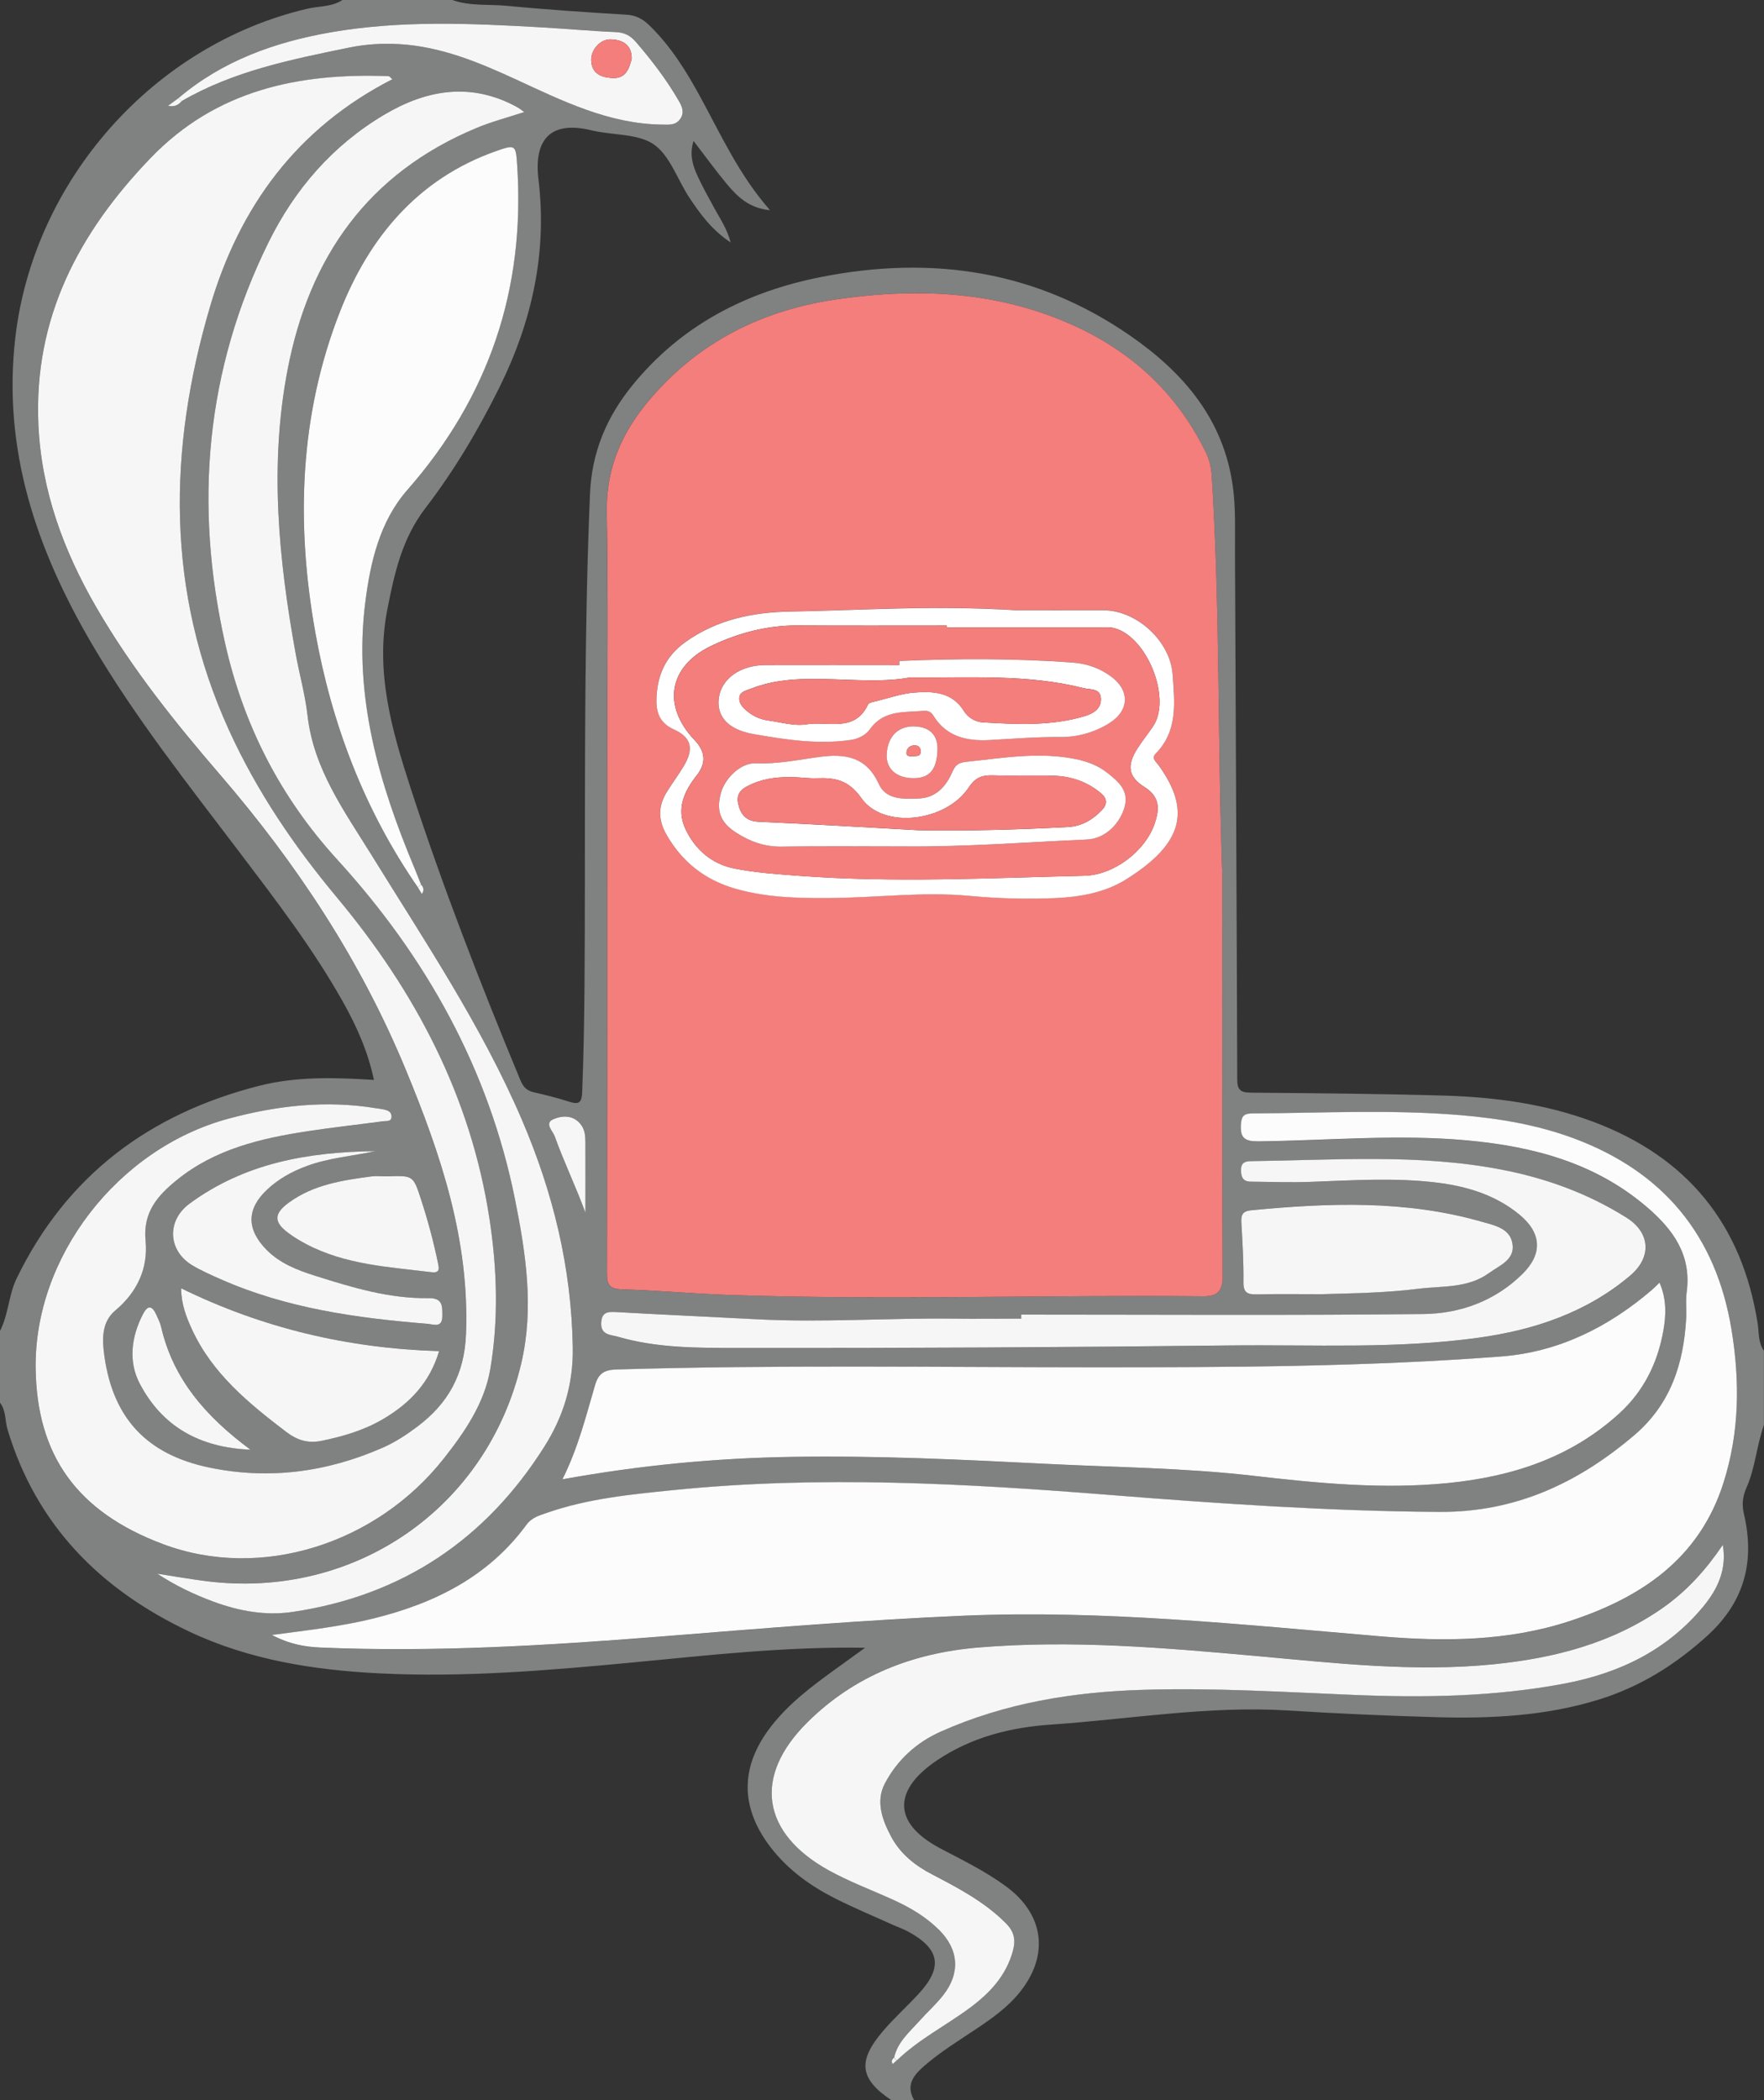 <?xml version="1.0" encoding="UTF-8"?><svg xmlns="http://www.w3.org/2000/svg" viewBox="0 0 340.5 405.39"><rect x="0" y="0" width="340.5" height="405.39" fill="#333333" stroke="none"/><defs><style>.d{fill:#fff;}.e{fill:#fdfcfc;}.f{fill:#808181;}.g{fill:#f7f6f6;}.h{fill:#f37e7c;}</style></defs><g id="a"/><g id="b"><g id="c"><path class="f" d="M87.31,0c3.44,1.23,7.08,.78,10.61,1.13,7.65,.74,15.32,1.24,22.99,1.71,1.81,.11,3.11,.78,4.36,1.99,4.25,4.09,7.28,9.04,10.06,14.16,3.95,7.28,7.41,14.87,13.3,21.58-4.06-.38-6.35-2.66-8.43-5.17-2.11-2.55-4.05-5.23-6.33-8.2-.83,2.68-.14,4.77,.78,6.77,.99,2.16,2.16,4.24,3.3,6.33,1.08,1.97,2.37,3.83,3.09,6.5-3.64-2.41-5.87-5.48-7.96-8.63-2.35-3.54-3.82-8.33-7.06-10.42-3.11-2-7.91-1.63-11.93-2.61-7.66-1.86-11.1,1.62-10.15,9.49,1.71,14.13-1.26,27.45-7.53,40.12-4.07,8.21-8.74,16.09-14.3,23.33-4.51,5.88-5.97,12.55-7.34,19.52-2.36,12.04,.81,23.17,4.46,34.42,6.22,19.14,13.5,37.86,21.2,56.43,.52,1.26,1.19,2.06,2.57,2.37,2.33,.52,4.65,1.11,6.91,1.84,1.98,.64,2.39,.04,2.47-1.95,.51-13.09,.49-26.18,.51-39.28,.04-25.36-.07-50.71,.99-76.06,.34-8.15,3.25-14.92,8.19-21,9.46-11.64,22.03-18.08,36.51-20.92,21.41-4.21,41.55-1.2,59.72,11.44,10.22,7.11,17.9,16.1,19.67,29.01,.57,4.13,.4,8.29,.41,12.44,.13,33.99,.34,67.97,.44,101.96,0,2.08,.62,2.58,2.61,2.6,12.47,.11,24.94,.2,37.4,.57,9.79,.29,19.47,1.6,28.71,5.05,18.11,6.78,28.72,19.74,31.73,38.91,.28,1.77,.07,3.69,1.21,5.28v14.34c-1.41,3.97-1.66,8.26-3.38,12.13-.74,1.68-.9,3.23-.47,5.07,2.12,9.1,.13,16.9-7.02,23.42-6.18,5.63-13.01,9.9-20.98,12.37-10.26,3.18-20.82,3.7-31.44,3.4-9.55-.27-19.1-.7-28.63-1.29-15.34-.95-30.45,1.68-45.66,2.72-7.83,.53-15.33,2.41-22.02,6.89-8.11,5.44-9.09,11.9,.7,17.05,4.31,2.27,8.71,4.41,12.65,7.32,7.29,5.38,8.33,13.19,2.69,20.3-2.36,2.98-5.41,5.13-8.52,7.21-3.36,2.25-6.81,4.36-9.89,7.02-2.18,1.88-3.74,3.76-2.05,6.73h-4.37c-6.14-4.11-6.63-7.53-1.66-13.35,2.15-2.52,4.64-4.76,6.89-7.2,4.74-5.13,4.13-8.66-2.03-12.02-.91-.49-1.9-.83-2.84-1.25-3.77-1.71-7.61-3.3-11.3-5.17-4.75-2.41-9.04-5.5-12.35-9.78-5.98-7.74-5.97-15.62,0-23.35,3.41-4.41,7.8-7.72,12.26-10.95,1.78-1.29,3.56-2.57,5.93-4.28-15.59-.24-30.22,1.45-44.86,2.84-16.24,1.53-32.48,2.92-48.8,2.11-12.71-.63-25.22-2.59-36.84-8.09-17.07-8.08-29.49-20.49-35.04-39-.52-1.73-.26-3.69-1.49-5.21v-13.72c1.69-3.2,1.67-6.95,3.24-10.19,9.64-19.91,25.66-31.81,46.81-37.2,7.21-1.84,14.6-1.62,22.17-1.14-1.18-5.57-3.38-10.44-6.02-15.13-5.71-10.17-12.79-19.39-19.81-28.66-9.97-13.15-20.23-26.09-28.62-40.36C7.03,105.99,.43,86.76,2.97,65.05,6.53,34.77,29.62,8.63,59.34,1.68c2.25-.53,4.71-.32,6.76-1.68h21.2ZM35.1,19.51c10.04-5.84,21.23-8.05,32.4-10.34,3.18-.65,6.37-.84,9.6-.65,8.04,.47,15.31,3.49,22.49,6.8,9.01,4.16,17.92,8.59,28.19,8.73,1.43,.02,2.71,.17,3.59-1.15,.81-1.22,.32-2.32-.34-3.47-2.36-4.06-5.18-7.76-8.24-11.31-1.11-1.29-2.24-1.86-3.96-1.93-4.88-.2-9.74-.66-14.61-.93-13.5-.76-27-1.36-40.41,.99-10.78,1.89-20.84,5.47-29.33,12.68l-2.02,1.49c1.35,.29,2.04-.23,2.66-.91Zm45.57,151.79l.76,1.26c.48-.67,.39-1.28-.18-1.85-.42-1.06-.83-2.12-1.27-3.17-6.84-16.35-11.74-33.08-9.5-51.1,.98-7.9,2.8-15.78,8.13-21.85,15.77-17.97,22.76-38.74,21.22-62.5-.27-4.12-.27-4.26-4.13-2.9-15.11,5.33-24.49,16.71-30.07,30.93-7.86,20-8.54,40.89-4.78,61.94,3.18,17.78,9.5,34.32,19.81,49.25Zm92.45,226.38c4.22-4.08,9.47-6.72,14.14-10.18,3.83-2.84,6.96-6.17,8.26-10.97,.58-2.13,.25-3.71-1.35-5.32-4.11-4.13-9.15-6.78-14.22-9.42-3.3-1.72-6.13-3.95-7.91-7.26-1.76-3.27-3.06-6.9-1.21-10.36,2.38-4.46,5.99-7.83,10.77-9.96,12.46-5.55,25.59-7.66,39.09-8.06,13.52-.4,27.01,.42,40.51,.98,13.62,.57,27.19,.37,40.67-2.16,10.68-2.01,19.89-6.42,26.91-14.9,2.82-3.41,4.57-7.21,3.77-11.9-3.17,4.71-6.86,8.83-11.47,12.08-9.8,6.92-21.02,9.78-32.69,10.96-15.39,1.56-30.72-.22-46.03-1.6-17.8-1.6-35.57-3.12-53.5-1.63-12.74,1.06-23.93,5.46-32.95,14.38-10.78,10.65-8.72,21.55,4.06,28.63,3.98,2.2,8.29,3.8,12.44,5.69,3.23,1.47,6.27,3.25,8.82,5.77,3.81,3.77,4.19,8.33,.88,12.58-1.4,1.8-3.12,3.33-4.64,5.03-1.92,2.15-4.21,4.06-4.88,7.07-.43,.34-.57,.75-.27,1.25l.81-.71Zm62.81-228.52c-.94-25.75-.4-51.53-2.04-77.26-.1-1.58-.38-3.01-1.09-4.46-5.43-11.21-13.94-19.25-25.17-24.43-14.64-6.75-29.97-7.52-45.7-5.3-14.69,2.06-27.07,8.21-36.7,19.61-5.25,6.22-8.27,13.13-8.12,21.56,.29,16.93,.09,33.87,.09,50.8,0,32,.02,64-.05,95.99,0,2.16,.36,3.11,2.8,3.18,7.06,.22,14.1,.87,21.15,1.11,30.33,.99,60.66-.05,90.99,.24,2.61,.02,3.9-.75,3.89-3.75-.1-25.76-.06-51.53-.06-77.29ZM52.45,315.58c3.43,1.81,6.42,2.31,9.38,2.44,21.94,.94,43.82-.39,65.68-2.12,19.46-1.54,38.92-3.18,58.43-4.02,26.97-1.16,53.74,1.7,80.54,3.98,12.26,1.04,24.57,.96,36.41-2.91,13.77-4.5,25.1-11.98,29.79-26.73,3.09-9.72,3.19-19.56,1.55-29.56-3-18.26-13.19-30.5-30.44-36.92-7.05-2.63-14.42-3.85-21.88-4.48-13.39-1.13-26.79-.42-40.19-.33-1.6,0-2.07,.46-2.19,2.09-.19,2.65,.75,3.33,3.35,3.3,13.5-.16,26.99-1.43,40.49-.17,12.74,1.19,24.66,4.36,34.66,12.97,5.07,4.37,8.49,9.27,7.54,16.35-.22,1.63,0,3.32-.09,4.98-.49,8.81-3.02,16.63-10.06,22.62-10.88,9.25-22.94,14.87-37.61,14.77-21.11-.15-42.14-1.57-63.16-3.24-28.2-2.25-56.39-3.83-84.63-.97-8.26,.84-16.53,1.64-24.45,4.39-1.44,.5-2.91,.89-3.94,2.29-7.4,10.07-17.83,15.22-29.62,18.12-6.15,1.51-12.43,2.23-19.56,3.17ZM75.71,15.31c-.42-.36-.55-.57-.7-.58-17.33-.67-33.29,2.65-45.91,15.74C15.25,44.85,6.46,61.33,7.4,81.97c.58,12.77,4.85,24.32,11.17,35.24,6.74,11.65,15.11,22.13,23.86,32.28,14.82,17.19,27.12,35.84,35.85,56.9,6.8,16.43,12.36,32.93,11.66,51.1-.3,7.82-3.46,13.44-9.45,17.92-2.09,1.56-4.26,2.98-6.64,4.03-10.76,4.71-21.92,6.23-33.46,3.83-11.99-2.49-18.49-9.41-20.22-21.3-.47-3.22-.66-6.73,2.08-9.02,4.29-3.58,6.34-8.18,5.84-13.44-.52-5.51,2.3-8.7,6.02-11.73,7.38-6.01,16.24-8.07,25.34-9.44,4.82-.73,9.68-1.26,14.51-1.91,.64-.09,1.63,.18,1.6-.96-.02-.88-.77-1.16-1.5-1.32-.51-.11-1.03-.15-1.54-.24-9.61-1.58-19.04-.51-28.36,2-21.45,5.77-37.65,26.72-37.29,48.36,.27,16.53,7.84,27.51,24.58,33.78,18.92,7.09,41.18-.04,54.16-16.47,4.09-5.18,7.89-10.72,9-17.22,1.66-9.66,1.34-19.47-.15-29.18-3.62-23.56-14.3-43.82-29.4-61.9-8.3-9.94-15.49-20.53-20.87-32.33-12.2-26.79-11.77-54.2-3.64-81.81,5.66-19.21,16.73-34.4,35.15-43.82Zm32.85,270.23c15.09-2.73,29.62-4.08,44.26-4.33,16.43-.27,32.82,.52,49.21,1.35,13.27,.67,26.56,.77,39.8,2.29,12.47,1.43,25,2.67,37.61,1.42,12.38-1.23,23.73-4.87,33.12-13.45,4.72-4.31,7.38-9.73,8.49-15.9,.54-3.01,.69-6.13-.73-9.34-.6,.57-1.02,1.01-1.47,1.4-8.4,7.21-18.04,12.01-29.08,12.85-26.12,2-52.31,2.09-78.49,2.09-30.75,0-61.51-.5-92.26,.42-2.37,.07-3.49,.72-4.16,2.99-1.75,5.95-3.22,12.01-6.31,18.22ZM101.21,21.62c-.54-.38-.93-.7-1.36-.94-8.87-4.86-17.47-3.42-25.71,1.47-9.92,5.89-17.24,14.34-22.3,24.6-12.2,24.73-14.39,50.67-8.4,77.36,3.54,15.76,10.6,29.67,21.64,41.77,17.15,18.8,29.28,40.45,34.34,65.65,2.09,10.41,3.68,20.93,1.22,31.51-6.52,27.99-32.18,45.74-60.79,42.14-3.18-.4-6.33-.96-9.5-1.45,3.47,2.29,7.09,4.02,10.87,5.41,4.94,1.82,10.06,2.75,15.3,1.97,21.09-3.14,37.22-13.94,48.57-31.92,3.66-5.8,5.58-11.99,5.47-19.09-.24-15.43-3.81-29.98-9.85-44.05-7.78-18.11-18.74-34.42-29.04-51.1-5.21-8.44-11.13-16.54-12.31-26.88-.45-4.01-1.57-7.94-2.29-11.92-3.29-18.18-5.08-36.4-1.56-54.79,4.18-21.8,15.57-37.95,36.44-46.66,2.93-1.22,6.04-2.02,9.26-3.09Zm95.92,232.12v.79c-4.36,0-8.73,.05-13.09,0-12.57-.17-25.13,.77-37.7,.13-9.13-.47-18.26-.9-27.39-1.4-1.65-.09-2.8,.01-2.89,2.11-.11,2.41,1.93,2.28,3.18,2.64,7.56,2.23,15.43,2.17,23.18,2.18,31.69,.04,63.38-.12,95.07-.49,15.98-.19,32.01,.72,47.93-1.49,10.76-1.49,20.79-4.84,29.25-11.98,4.22-3.56,3.9-8.29-.7-11.19-7.47-4.7-15.6-7.65-24.25-9.3-15.98-3.05-32.09-1.81-48.17-1.61-1.15,.01-1.98,.24-1.99,1.72,0,1.4,.42,2.23,1.89,2.24,3.84,.04,7.69,.17,11.53,.04,8.1-.29,16.19-.84,24.28,.13,5.87,.7,11.39,2.37,16.03,6.18,4.31,3.54,4.53,7.58,.63,11.43-5.3,5.24-12.02,7.69-19.17,7.77-25.87,.28-51.74,.11-77.61,.11Zm57.94-3.95c6.23-.2,12.47-.26,18.64-1.04,4.65-.59,9.59-.03,13.73-3.06,2.06-1.51,5.04-2.57,4.5-5.7-.52-2.96-3.52-3.5-5.96-4.2-14.64-4.21-29.52-3.65-44.45-2.2-1.69,.16-2,.89-1.91,2.39,.22,3.83,.45,7.67,.4,11.5-.03,2.08,.85,2.38,2.6,2.34,4.15-.09,8.3-.03,12.45-.03Zm-170.31,10.99c-17.65-.54-34.07-4.44-49.8-12.13,.01,3.05,.99,5.54,2.11,7.96,3.93,8.51,10.9,14.22,18.14,19.73,2.16,1.65,4.26,2.29,6.87,1.75,4.19-.86,8.25-2.06,11.95-4.25,5.06-2.99,8.92-6.98,10.73-13.06Zm-12.35-38.59c-12.88,.15-25.19,2.29-35.86,10.15-4.4,3.24-4.17,9.01,.5,11.85,1.76,1.07,3.68,1.9,5.57,2.74,12.71,5.61,26.23,7.49,39.92,8.59,1.18,.09,2.82,.85,2.83-1.55,0-1.93,.07-3.45-2.66-3.41-7.56,.12-14.72-2.05-21.84-4.3-3.48-1.1-6.86-2.4-9.49-5.09-3.82-3.92-3.8-7.8,.11-11.5,2.21-2.1,4.82-3.54,7.68-4.6,4.29-1.59,8.84-1.92,13.23-2.87Zm2.35,4.85c-1.04,0-2.09-.12-3.11,.02-5.56,.75-11.11,1.6-15.82,5-3,2.17-3.03,3.8-.1,5.96,1.08,.79,2.25,1.49,3.43,2.12,7.55,3.97,15.89,4.39,24.11,5.4,1.76,.22,1.48-.81,1.25-1.93-.86-4.06-1.92-8.06-3.2-12-1.54-4.74-1.52-4.74-6.55-4.57Zm-26.42,52.76c-8.67-6.44-14.94-13.64-17.24-23.7-.18-.8-.58-1.55-.91-2.31-.75-1.69-1.59-2.1-2.59-.16-2.27,4.41-2.86,9.19-.6,13.47,4.29,8.12,11.38,12.3,21.34,12.7Zm64.67-45.76c0-4.54,0-9.09,0-13.63,0-1.14-.1-2.29-.8-3.27-1.42-1.98-3.61-1.87-5.34-1.15-1.87,.78-.14,2.3,.22,3.32,1.76,4.92,4.07,9.65,5.92,14.73Z"/><path class="h" d="M235.93,169.16c0,25.76-.04,51.53,.06,77.29,.01,3-1.27,3.78-3.89,3.75-30.33-.29-60.66,.76-90.99-.24-7.06-.23-14.1-.89-21.15-1.11-2.44-.08-2.81-1.02-2.8-3.18,.07-32,.05-64,.05-95.99,0-16.93,.21-33.87-.09-50.8-.15-8.43,2.87-15.34,8.12-21.56,9.63-11.41,22.01-17.55,36.7-19.61,15.74-2.21,31.07-1.45,45.7,5.3,11.23,5.18,19.74,13.22,25.17,24.43,.7,1.45,.98,2.88,1.09,4.46,1.63,25.73,1.1,51.5,2.04,77.26Zm-39.4-51.37c-16.57-1.04-30.26,0-43.96,.23-7.21,.12-14.18,1.52-20.3,5.91-3.73,2.68-5.33,6.23-5.54,10.58-.13,2.69,.38,4.92,3.35,6.26,3.46,1.57,3.88,3.8,1.89,7.1-1.02,1.69-2.2,3.27-3.24,4.94-1.68,2.69-1.75,5.33-.12,8.19,3.03,5.36,7.46,8.82,13.31,10.5,5.85,1.68,11.87,1.84,17.9,1.82,9.13-.04,18.24-1.28,27.38-.42,5.49,.51,10.99,.69,16.49,.43,4.81-.22,9.56-1.04,13.7-3.63,10.98-6.88,12.6-13.27,6.17-22.12-.42-.58-1.37-1.25-.49-2.14,4.34-4.4,3.66-9.88,3.28-15.27-.46-6.46-6.9-12.38-13.37-12.4-6.44-.02-12.87,0-16.45,0Z"/><path class="e" d="M52.45,315.58c7.13-.94,13.41-1.66,19.56-3.17,11.8-2.9,22.23-8.05,29.62-18.12,1.03-1.4,2.5-1.79,3.94-2.29,7.91-2.75,16.19-3.56,24.45-4.39,28.25-2.86,56.43-1.28,84.63,.97,21.02,1.67,42.05,3.1,63.16,3.24,14.67,.1,26.72-5.52,37.61-14.77,7.05-5.99,9.57-13.81,10.06-22.62,.09-1.66-.13-3.35,.09-4.98,.96-7.08-2.47-11.98-7.54-16.35-9.99-8.61-21.92-11.78-34.66-12.97-13.51-1.26-27,.01-40.49,.17-2.6,.03-3.54-.66-3.35-3.3,.12-1.63,.6-2.08,2.19-2.09,13.4-.08,26.8-.79,40.19,.33,7.47,.63,14.83,1.86,21.88,4.48,17.25,6.43,27.44,18.67,30.44,36.92,1.64,10,1.54,19.84-1.55,29.56-4.68,14.75-16.02,22.23-29.79,26.73-11.85,3.87-24.16,3.95-36.41,2.91-26.81-2.27-53.57-5.13-80.54-3.98-19.51,.84-38.97,2.47-58.43,4.02-21.86,1.73-43.74,3.06-65.68,2.12-2.97-.13-5.95-.63-9.38-2.44Z"/><path class="g" d="M75.71,15.31c-18.42,9.42-29.49,24.61-35.15,43.82-8.14,27.61-8.56,55.02,3.64,81.81,5.38,11.81,12.57,22.39,20.87,32.33,15.09,18.09,25.78,38.34,29.4,61.9,1.49,9.71,1.8,19.52,.15,29.18-1.12,6.5-4.91,12.05-9,17.22-12.98,16.43-35.24,23.56-54.16,16.47-16.74-6.27-24.31-17.25-24.58-33.78-.35-21.64,15.84-42.6,37.29-48.36,9.32-2.51,18.75-3.58,28.36-2,.51,.08,1.03,.13,1.54,.24,.74,.16,1.48,.43,1.5,1.32,.03,1.13-.96,.87-1.6,.96-4.84,.65-9.69,1.18-14.51,1.91-9.09,1.38-17.95,3.44-25.34,9.44-3.72,3.03-6.55,6.22-6.02,11.73,.5,5.26-1.56,9.86-5.84,13.44-2.75,2.3-2.55,5.8-2.08,9.02,1.73,11.89,8.24,18.81,20.22,21.3,11.54,2.4,22.71,.88,33.46-3.83,2.39-1.05,4.56-2.47,6.64-4.03,5.99-4.48,9.15-10.1,9.45-17.92,.7-18.17-4.86-34.67-11.66-51.1-8.72-21.06-21.03-39.71-35.85-56.9-8.75-10.15-17.12-20.63-23.86-32.28-6.32-10.92-10.59-22.47-11.17-35.24-.93-20.64,7.85-37.13,21.71-51.51,12.62-13.09,28.58-16.41,45.91-15.74,.14,0,.27,.22,.7,.58Z"/><path class="e" d="M108.56,285.54c3.09-6.21,4.55-12.26,6.31-18.22,.67-2.27,1.8-2.92,4.16-2.99,30.75-.92,61.51-.43,92.26-.42,26.19,0,52.37-.09,78.49-2.09,11.03-.84,20.68-5.64,29.08-12.85,.45-.39,.87-.82,1.47-1.4,1.41,3.22,1.27,6.34,.73,9.34-1.11,6.17-3.77,11.59-8.49,15.9-9.39,8.57-20.74,12.22-33.12,13.45-12.61,1.25-25.13,.02-37.61-1.42-13.24-1.52-26.53-1.62-39.8-2.29-16.39-.83-32.79-1.62-49.21-1.35-14.64,.24-29.17,1.6-44.26,4.33Z"/><path class="g" d="M101.21,21.62c-3.22,1.06-6.33,1.86-9.26,3.09-20.87,8.71-32.26,24.86-36.44,46.66-3.53,18.39-1.73,36.61,1.56,54.79,.72,3.98,1.84,7.91,2.29,11.92,1.17,10.34,7.09,18.44,12.31,26.88,10.3,16.68,21.26,32.99,29.04,51.1,6.04,14.06,9.61,28.62,9.85,44.05,.11,7.1-1.81,13.29-5.47,19.09-11.35,17.98-27.48,28.78-48.57,31.92-5.23,.78-10.35-.15-15.3-1.97-3.77-1.39-7.4-3.13-10.87-5.41,3.17,.49,6.32,1.05,9.5,1.45,28.62,3.6,54.28-14.15,60.79-42.14,2.46-10.58,.87-21.09-1.22-31.51-5.06-25.2-17.19-46.86-34.34-65.65-11.04-12.1-18.1-26.01-21.64-41.77-5.99-26.69-3.8-52.63,8.4-77.36,5.06-10.26,12.38-18.71,22.3-24.6,8.24-4.9,16.84-6.34,25.71-1.47,.44,.24,.82,.57,1.36,.94Z"/><path class="g" d="M172.59,397.14c.67-3.02,2.96-4.92,4.88-7.07,1.52-1.7,3.25-3.24,4.64-5.03,3.31-4.26,2.94-8.81-.88-12.58-2.55-2.52-5.58-4.3-8.82-5.77-4.15-1.89-8.46-3.49-12.44-5.69-12.78-7.07-14.84-17.98-4.06-28.63,9.02-8.91,20.21-13.32,32.95-14.38,17.93-1.49,35.7,.03,53.5,1.63,15.31,1.38,30.64,3.16,46.03,1.6,11.66-1.18,22.88-4.05,32.69-10.96,4.61-3.25,8.29-7.37,11.47-12.08,.8,4.68-.95,8.49-3.77,11.9-7.01,8.47-16.23,12.89-26.91,14.9-13.48,2.53-27.05,2.73-40.67,2.16-13.5-.56-26.99-1.39-40.51-.98-13.5,.4-26.63,2.51-39.09,8.06-4.78,2.13-8.39,5.5-10.77,9.96-1.85,3.46-.55,7.09,1.21,10.36,1.78,3.31,4.6,5.54,7.91,7.26,5.07,2.64,10.11,5.29,14.22,9.42,1.6,1.61,1.93,3.18,1.35,5.32-1.3,4.79-4.43,8.12-8.26,10.97-4.66,3.46-9.92,6.1-14.14,10.18l-.53-.55Z"/><path class="e" d="M80.67,171.3c-10.31-14.92-16.63-31.47-19.81-49.25-3.76-21.04-3.08-41.94,4.78-61.94,5.58-14.21,14.96-25.6,30.07-30.93,3.86-1.36,3.86-1.22,4.13,2.9,1.54,23.76-5.45,44.53-21.22,62.5-5.33,6.08-7.15,13.95-8.13,21.85-2.24,18.02,2.66,34.75,9.5,51.1,.44,1.05,.85,2.11,1.27,3.17l-.58,.59Z"/><path class="g" d="M197.13,253.74c25.87,0,51.74,.17,77.61-.11,7.15-.08,13.88-2.53,19.17-7.77,3.89-3.85,3.68-7.89-.63-11.43-4.64-3.81-10.16-5.47-16.03-6.18-8.09-.97-16.18-.42-24.28-.13-3.84,.14-7.69,0-11.53-.04-1.47-.01-1.89-.84-1.89-2.24,0-1.48,.84-1.71,1.99-1.72,16.08-.2,32.2-1.45,48.17,1.61,8.64,1.65,16.78,4.6,24.25,9.3,4.61,2.9,4.92,7.63,.7,11.19-8.46,7.14-18.49,10.48-29.25,11.98-15.92,2.21-31.95,1.31-47.93,1.49-31.69,.37-63.38,.53-95.07,.49-7.74-.01-15.61,.04-23.18-2.18-1.24-.37-3.28-.24-3.18-2.64,.09-2.1,1.24-2.2,2.89-2.11,9.13,.51,18.26,.93,27.39,1.4,12.57,.65,25.13-.29,37.7-.13,4.36,.06,8.73,0,13.09,0v-.79Z"/><path class="g" d="M255.07,249.8c-4.15,0-8.3-.06-12.45,.03-1.75,.04-2.63-.26-2.6-2.34,.05-3.83-.18-7.67-.4-11.5-.09-1.5,.22-2.23,1.91-2.39,14.93-1.44,29.81-2,44.45,2.2,2.44,.7,5.45,1.24,5.96,4.2,.55,3.13-2.43,4.2-4.5,5.7-4.14,3.02-9.09,2.47-13.73,3.06-6.17,.78-12.41,.85-18.64,1.04Z"/><path class="g" d="M84.76,260.79c-1.81,6.08-5.67,10.07-10.73,13.06-3.7,2.19-7.76,3.39-11.95,4.25-2.61,.54-4.71-.1-6.87-1.75-7.23-5.51-14.21-11.22-18.14-19.73-1.12-2.42-2.09-4.91-2.11-7.96,15.73,7.69,32.15,11.59,49.8,12.13Z"/><path class="g" d="M34.46,18.93c8.49-7.2,18.56-10.79,29.33-12.68,13.42-2.35,26.92-1.75,40.41-.99,4.87,.27,9.74,.73,14.61,.93,1.71,.07,2.85,.64,3.96,1.93,3.06,3.55,5.89,7.25,8.24,11.31,.66,1.14,1.15,2.24,.34,3.47-.88,1.32-2.16,1.17-3.59,1.15-10.27-.14-19.18-4.57-28.19-8.73-7.18-3.31-14.45-6.33-22.49-6.8-3.23-.19-6.42,0-9.6,.65-11.17,2.29-22.36,4.51-32.4,10.34l-.64-.58Zm87.47-7.59c.04-2.44-1.46-3.71-4.15-3.74-1.9-.02-3.77,2.02-3.66,4.11,.13,2.51,1.91,3.22,4.02,3.35,2.75,.17,3.3-1.9,3.8-3.72Z"/><path class="g" d="M72.41,222.2c-4.4,.95-8.94,1.28-13.23,2.87-2.86,1.06-5.47,2.5-7.68,4.6-3.91,3.7-3.93,7.58-.11,11.5,2.62,2.69,6.01,3.99,9.49,5.09,7.12,2.25,14.28,4.42,21.84,4.3,2.73-.04,2.66,1.48,2.66,3.41,0,2.41-1.65,1.65-2.83,1.55-13.68-1.1-27.21-2.98-39.92-8.59-1.89-.84-3.81-1.67-5.57-2.74-4.67-2.84-4.9-8.6-.5-11.85,10.67-7.87,22.98-10,35.86-10.15Z"/><path class="g" d="M74.76,227.05c5.03-.18,5.01-.17,6.55,4.57,1.28,3.94,2.35,7.94,3.2,12,.24,1.12,.52,2.15-1.25,1.93-8.21-1.01-16.56-1.43-24.11-5.4-1.19-.63-2.35-1.32-3.43-2.12-2.93-2.15-2.9-3.79,.1-5.96,4.71-3.41,10.26-4.26,15.82-5,1.02-.14,2.07-.02,3.11-.02Z"/><path class="g" d="M48.34,279.81c-9.96-.4-17.05-4.58-21.34-12.7-2.26-4.28-1.68-9.07,.6-13.47,1-1.93,1.84-1.52,2.59,.16,.34,.76,.73,1.51,.91,2.31,2.31,10.06,8.57,17.26,17.24,23.7Z"/><path class="g" d="M113,234.05c-1.86-5.08-4.16-9.8-5.92-14.73-.37-1.02-2.09-2.54-.22-3.32,1.73-.72,3.92-.83,5.34,1.15,.7,.97,.8,2.12,.8,3.27,.02,4.54,0,9.09,0,13.63Z"/><path class="g" d="M35.1,19.51c-.62,.68-1.31,1.2-2.66,.91,.8-.59,1.41-1.04,2.02-1.49l.64,.58Z"/><path class="e" d="M81.25,170.71c.57,.57,.65,1.18,.18,1.85l-.76-1.26,.58-.59Z"/><path class="g" d="M173.12,397.68c-.27,.24-.54,.47-.81,.71-.3-.5-.16-.91,.27-1.25l.53,.55Z"/><path class="d" d="M196.53,117.79c3.57,0,10.01-.02,16.45,0,6.47,.02,12.91,5.94,13.37,12.4,.38,5.38,1.06,10.87-3.28,15.27-.88,.89,.07,1.56,.49,2.14,6.43,8.84,4.8,15.24-6.17,22.12-4.13,2.59-8.89,3.4-13.7,3.63-5.5,.25-11,.08-16.49-.43-9.14-.86-18.25,.38-27.38,.42-6.03,.03-12.05-.13-17.9-1.82-5.85-1.68-10.28-5.15-13.31-10.5-1.62-2.87-1.55-5.5,.12-8.19,1.04-1.67,2.23-3.26,3.24-4.94,1.99-3.3,1.57-5.54-1.89-7.1-2.97-1.34-3.48-3.57-3.35-6.26,.21-4.35,1.81-7.9,5.54-10.58,6.12-4.39,13.09-5.79,20.3-5.91,13.7-.23,27.39-1.27,43.96-.23Zm-13.8,3.31v-.36c-9.55,0-19.11,.04-28.66-.02-5.94-.04-11.54,1.43-16.8,3.95-8.25,3.96-9.49,11.6-3.18,18.2q3.16,3.31,.39,6.8c-2.45,3.1-3.98,6.47-2.16,10.36,1.9,4.05,5.18,6.78,9.54,7.63,4.06,.79,8.23,1.07,12.36,1.38,18.37,1.37,36.74,.43,55.11-.01,5.7-.14,11.81-4.78,13.59-10.18,.88-2.69,1.03-5.03-2.01-6.94-3.22-2.02-3.39-4.23-1.37-7.43,.94-1.49,2.07-2.86,3.05-4.32,3.65-5.46-1.33-17.62-7.78-18.98-.8-.17-1.66-.08-2.49-.08-9.87,0-19.73,0-29.6,0Z"/><path class="h" d="M121.93,11.34c-.49,1.83-1.05,3.89-3.8,3.72-2.11-.13-3.88-.85-4.02-3.35-.11-2.09,1.76-4.14,3.66-4.11,2.7,.03,4.2,1.3,4.15,3.74Z"/><path class="h" d="M182.73,121.11c9.87,0,19.73,0,29.6,0,.83,0,1.69-.09,2.49,.08,6.45,1.36,11.43,13.52,7.78,18.98-.98,1.47-2.1,2.84-3.05,4.32-2.03,3.2-1.85,5.42,1.37,7.43,3.03,1.9,2.89,4.25,2.01,6.94-1.78,5.4-7.89,10.04-13.59,10.18-18.37,.44-36.74,1.39-55.11,.01-4.14-.31-8.31-.59-12.36-1.38-4.36-.85-7.65-3.58-9.54-7.63-1.82-3.89-.3-7.26,2.16-10.36q2.77-3.49-.39-6.8c-6.3-6.6-5.07-14.24,3.18-18.2,5.26-2.52,10.87-3.99,16.8-3.95,9.55,.06,19.11,.02,28.66,.02v.36Zm-8.15,42.26c11.75,.12,23.46-.81,35.19-1.33,3.29-.14,6.11-2.65,7.2-5.97,1.12-3.44-1.11-5.22-3.33-6.97-1.73-1.36-3.78-2.13-5.95-2.57-7.07-1.46-14.06-.22-21.08,.5-1.47,.15-2.16,.49-2.84,2.05-1.15,2.66-3.07,4.92-6.49,5.05-2.99,.11-6.29,.24-7.67-2.82-2.39-5.29-6.55-5.85-11.38-5.22-4.11,.54-8.16,1.42-12.37,1.24-2.78-.12-5.87,2.73-6.7,5.67-.99,3.47-.11,5.77,2.95,7.73,2.67,1.7,5.48,2.74,8.77,2.68,7.9-.14,15.79-.04,23.69-.04Zm-1.01-35.79v.79c-8.62,0-17.24-.02-25.86,0-4.73,.01-8.33,2.53-8.93,6.14-.56,3.35,1.3,6.23,6.62,7.16,6.15,1.08,12.47,2.04,18.8,1.14,1.46-.21,2.88-.91,3.73-2.1,2.67-3.73,6.66-3.2,10.43-3.52,.84-.07,1.39,.28,1.8,.94,2.52,4.07,6.45,4.93,10.81,4.7,4.56-.24,9.09-.63,13.68-.58,3.28,.03,6.61-.88,9.48-2.69,3.9-2.45,3.98-6.36,.27-9.04-2.24-1.62-4.69-2.46-7.5-2.66-11.11-.8-22.22-.77-33.33-.29Zm7.39,17.14c.08-2.79-1.45-4.39-4.33-4.51-3.24-.14-5.31,1.91-5.48,5.41-.12,2.64,1.72,4.42,4.73,4.57,3.44,.17,4.96-1.47,5.08-5.47Z"/><path class="d" d="M174.58,163.37c-7.9,0-15.8-.09-23.69,.04-3.29,.06-6.1-.97-8.77-2.68-3.07-1.95-3.94-4.25-2.95-7.73,.84-2.94,3.92-5.8,6.7-5.67,4.21,.18,8.26-.7,12.37-1.24,4.83-.64,8.99-.07,11.38,5.22,1.38,3.06,4.68,2.93,7.67,2.82,3.42-.13,5.33-2.39,6.49-5.05,.68-1.57,1.37-1.9,2.84-2.05,7.02-.73,14.01-1.96,21.08-.5,2.17,.45,4.21,1.21,5.95,2.57,2.22,1.75,4.45,3.53,3.33,6.97-1.09,3.32-3.91,5.83-7.2,5.97-11.73,.52-23.44,1.44-35.19,1.33Zm2.61-3.13c9.66,.17,19.3-.1,28.94-.61,2.65-.14,4.74-1.38,6.51-3.21,1.09-1.13,1.21-2.21-.21-3.38-2.6-2.15-5.6-3.17-8.86-3.3-3.94-.15-7.88,.05-11.82-.08-2.1-.07-3.43,.33-4.75,2.33-4.38,6.63-16.46,8.11-20.7,2.11-2.52-3.58-5.11-4.01-8.66-3.88-1.45,.05-2.9-.17-4.35-.21-2.71-.07-5.4,.14-7.93,1.22-1.67,.71-3.37,1.57-2.89,3.81,.44,2.04,1.43,3.46,3.95,3.57,10.26,.45,20.51,1.07,30.76,1.63Z"/><path class="d" d="M173.58,127.58c11.12-.48,22.22-.51,33.33,.29,2.81,.2,5.26,1.04,7.5,2.66,3.7,2.68,3.63,6.59-.27,9.04-2.87,1.81-6.21,2.72-9.48,2.69-4.59-.05-9.12,.34-13.68,.58-4.37,.23-8.3-.63-10.81-4.7-.41-.66-.96-1.01-1.8-.94-3.76,.32-7.76-.21-10.43,3.52-.85,1.19-2.27,1.89-3.73,2.1-6.33,.91-12.66-.06-18.8-1.14-5.31-.93-7.17-3.8-6.62-7.16,.6-3.61,4.2-6.13,8.93-6.14,8.62-.03,17.24,0,25.87,0v-.79Zm2,3.19c-6.08,1.12-12.94,.16-19.78,.28-3.64,.07-7.24,.47-10.66,1.81-.94,.37-2.27,.59-2.42,1.68-.19,1.31,.88,2.27,1.89,3.03,1.09,.82,2.37,1.32,3.71,1.5,2.46,.34,5.03,1.12,7.39,.73,4.07-.67,9.27,1.67,11.84-3.82,.16-.35,.9-.48,1.4-.6,2.51-.61,5.01-1.51,7.56-1.71,3.63-.28,7.29-.12,9.58,3.6,.78,1.27,2.24,2.08,3.66,2.16,6.59,.38,13.21,.73,19.65-1.21,1.63-.49,3.22-1.44,3.11-3.42-.11-2.01-2.09-1.66-3.35-1.98-10.81-2.74-21.85-1.96-33.58-2.06Z"/><path class="d" d="M180.96,144.72c-.12,4-1.65,5.64-5.08,5.47-3.01-.15-4.85-1.93-4.73-4.57,.17-3.5,2.24-5.55,5.48-5.41,2.88,.13,4.41,1.72,4.33,4.51Zm-4.81,1.27c.63-.14,1.56,.17,1.57-.96,.01-.72-.43-1.15-1.13-1.16-.78-.01-1.41,.35-1.59,1.17-.2,.95,.5,.93,1.14,.95Z"/><path class="h" d="M177.19,160.23c-10.25-.56-20.5-1.18-30.76-1.63-2.52-.11-3.52-1.52-3.95-3.57-.48-2.24,1.22-3.1,2.89-3.81,2.53-1.08,5.21-1.3,7.93-1.22,1.45,.04,2.9,.27,4.35,.21,3.55-.13,6.13,.31,8.66,3.88,4.24,6.01,16.32,4.52,20.7-2.11,1.32-2,2.66-2.4,4.75-2.33,3.94,.13,7.89-.07,11.82,.08,3.27,.12,6.26,1.15,8.86,3.3,1.42,1.17,1.3,2.25,.21,3.38-1.77,1.83-3.86,3.07-6.51,3.21-9.64,.51-19.28,.79-28.94,.61Z"/><path class="h" d="M175.58,130.77c11.73,.1,22.77-.67,33.58,2.06,1.27,.32,3.24-.03,3.35,1.98,.11,1.98-1.48,2.92-3.11,3.42-6.44,1.93-13.06,1.59-19.65,1.21-1.42-.08-2.88-.89-3.66-2.16-2.3-3.71-5.95-3.87-9.58-3.6-2.55,.19-5.05,1.09-7.56,1.71-.5,.12-1.24,.25-1.4,.6-2.57,5.49-7.77,3.15-11.84,3.82-2.36,.39-4.93-.4-7.39-.73-1.34-.19-2.62-.68-3.71-1.5-1.01-.76-2.07-1.72-1.89-3.03,.15-1.09,1.49-1.31,2.42-1.68,3.42-1.34,7.02-1.75,10.66-1.81,6.84-.12,13.7,.83,19.78-.28Z"/><path class="h" d="M176.16,145.98c-.64-.03-1.34,0-1.14-.95,.17-.81,.81-1.18,1.59-1.17,.7,.01,1.14,.44,1.13,1.16-.02,1.12-.94,.82-1.57,.96Z"/></g></g></svg>